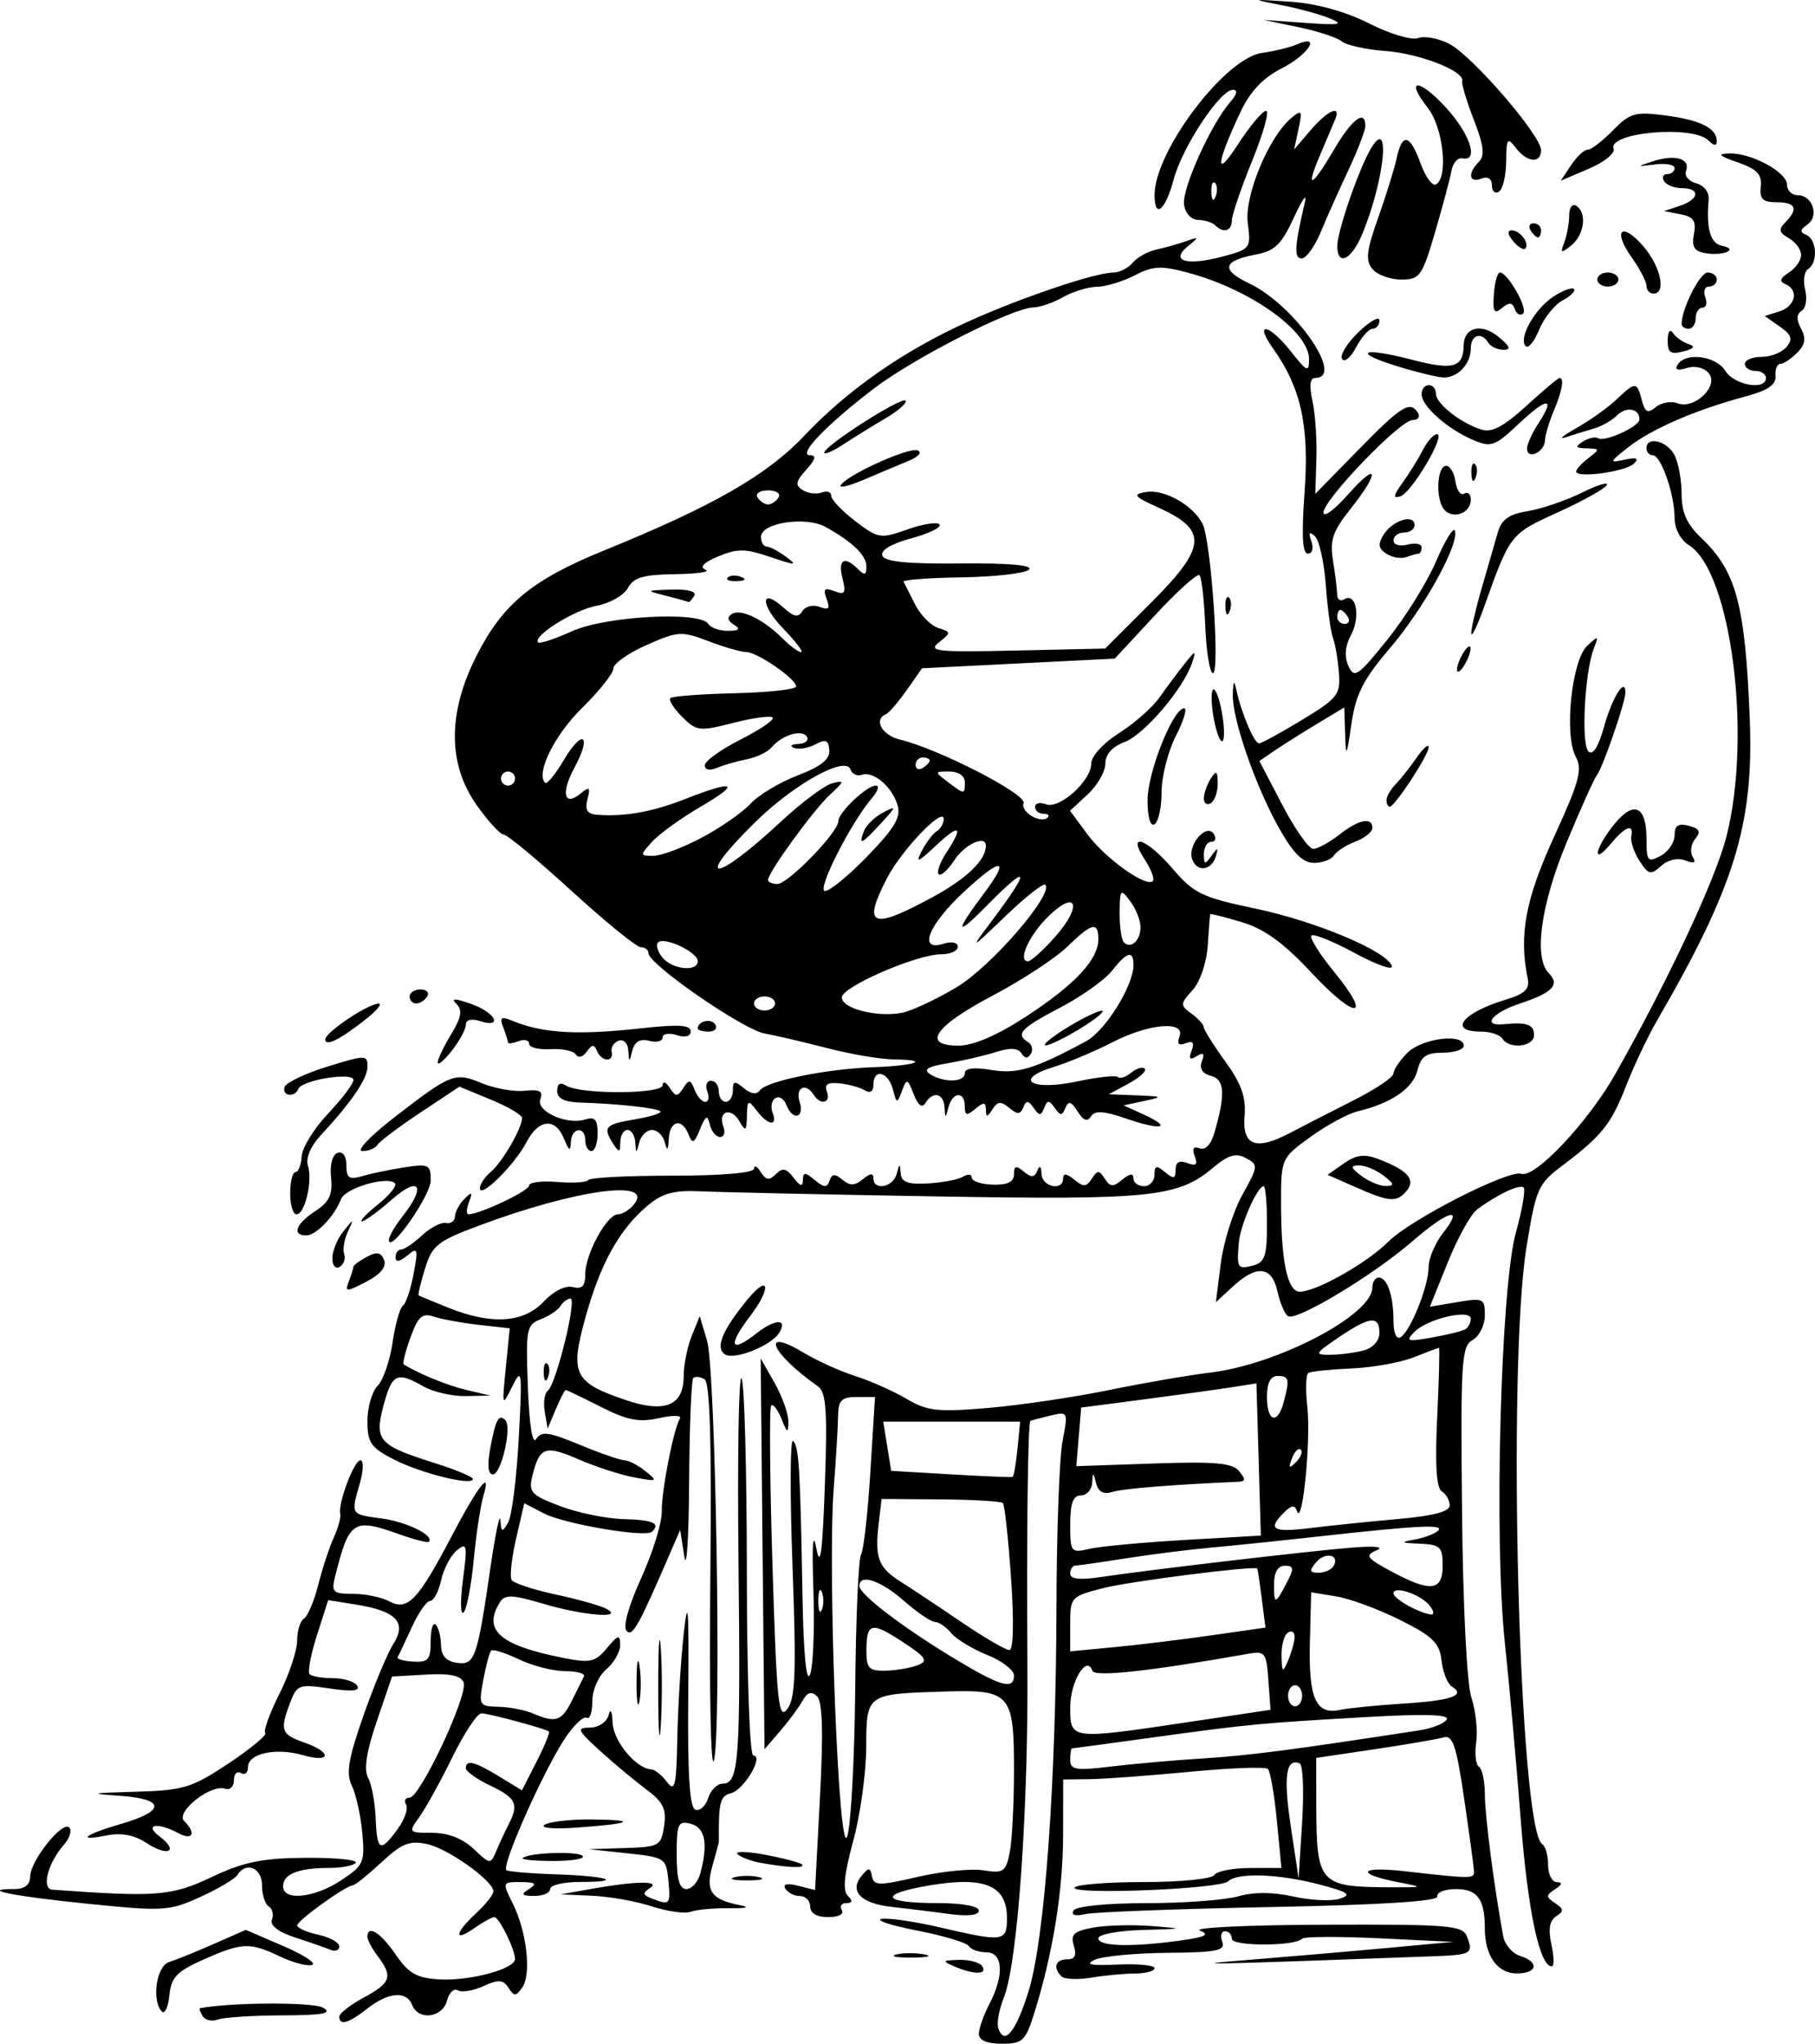 <?xml version="1.0"?>
<svg xmlns:rdf="http://www.w3.org/1999/02/22-rdf-syntax-ns#" xmlns="http://www.w3.org/2000/svg" xmlns:cc="http://creativecommons.org/ns#" xmlns:dc="http://purl.org/dc/elements/1.1/" xmlns:svg="http://www.w3.org/2000/svg" id="svg3116" viewBox="0 0 258.27 290.77" version="1.1">
  <g id="layer1" transform="translate(-179.92 -176.31)">
    <path id="path3135" d="m319.21 465.69c0-0.762 0.672-2.675 1.494-4.25 2.149-4.12 1.957-7.364-0.435-7.364-1.067 0-2.187-0.398-2.488-0.884-0.301-0.486-3.59-1.476-7.309-2.198-3.719-0.723-6.029-1.472-5.134-1.665 0.896-0.193 4.636 0.346 8.312 1.198 9.119 2.115 9.559 2.053 9.559-1.335 0-4.594-3.123-5.937-10.84-4.662-7.592 1.254-7.081 2.547 1.007 2.547 3.447 0 5.833 0.434 5.833 1.061 0 0.673-1.556 0.849-4.25 0.482-2.337-0.318-6.008-0.771-8.156-1.005-4.367-0.477-6.083-2.243-4.286-4.411 1.034-1.247 1.232-1.237 1.488 0.072 0.262 1.34 1 1.348 6.5 0.072 3.413-0.792 7.618-1.213 9.346-0.936 2.853 0.457 3.197 0.225 3.75-2.541 0.335-1.674 0.609-6.983 0.609-11.797 0-10.79-0.528-11.389-9.791-11.101-11.298 0.352-11.205 0.286-11.238 7.962-0.016 3.653-0.852 9.653-1.857 13.334-1.285 4.703-1.514 7.007-0.771 7.75 0.743 0.743 0.683 1.057-0.202 1.057-0.692 0-0.981 0.45-0.641 1 0.351 0.567-0.49 1-1.941 1-1.608 0-2.559-0.557-2.559-1.5 0-0.825-0.648-1.5-1.441-1.5-0.793 0-1.73-0.468-2.084-1.04-0.412-0.667 0.23-0.821 1.788-0.43l2.43 0.61 0.698-13.225c0.486-9.205 0.362-13.558-0.409-14.32-0.804-0.795-1.379-0.614-2.098 0.661-0.545 0.966-1.979 2.902-3.188 4.303l-2.197 2.547-0.272-27.803-0.272-27.803 1.98 3.5c1.089 1.925 1.971 4.4 1.959 5.5-0.019 1.735-0.148 1.683-0.98-0.395-0.527-1.317-1.186-2.167-1.464-1.889-0.278 0.278-0.196 10.531 0.183 22.784 0.605 19.542 0.863 22.046 2.107 20.389 1.164-1.551 1.296-5.199 0.741-20.389-0.372-10.175-0.337-18.167 0.079-17.759 0.846 0.83 1.015 3.623 1.348 22.259 0.144 8.036 0.549 12.236 1.061 11 0.456-1.1 0.676-6.5 0.488-12-0.219-6.429-0.071-8.572 0.415-6 0.566 2.998 0.871 0.745 1.217-9 0.372-10.48 0.186-13.194-0.958-14-6.8-4.79-8.362-8.614-1.934-4.735 1.816 1.096 5.066 2.557 7.221 3.247 2.155 0.69 5.438 2.151 7.295 3.247 2.951 1.741 4.409 1.904 11.581 1.296 4.513-0.383 12.255-1.527 17.205-2.543s11.397-2.129 14.326-2.474c9.646-1.135 23.174-8.211 23.174-12.122 0-0.779 0.402-1.416 0.893-1.416 1.224 0 2.107 2.573 2.107 6.141 0 1.76 0.415 2.721 1.015 2.35 1.425-0.881 3.985-7.29 3.985-9.978 0-1.234 0.933-3.429 2.073-4.878 3.061-3.892 0.702-3.2-4.529 1.327-5.479 4.742-16.352 11.274-17.542 10.539-0.466-0.288-1.143-1.869-1.504-3.513-0.792-3.605-2.926-3.854-6.319-0.739l-2.45 2.25 0.697-5.5c0.384-3.025 1.764-7.413 3.066-9.752 2.272-4.078 2.293-4.293 0.511-5.246-1.439-0.77-2.501-0.454-4.708 1.403-4.952 4.167-8.874 4.571-39.297 4.053-15.674-0.267-30.735-0.592-33.468-0.722-3.942-0.187-5.533 0.238-7.694 2.056-3.99 3.357-6.689 8.224-8.818 15.899-2.229 8.039-1.654 9.223 5.693 11.726 5.614 1.913 8.289 0.82 8.289-3.387 0-1.595 0.514-4.167 1.143-5.715l1.143-2.815 1.043 3.5c1.24 4.162 2.077 56.729 0.952 59.771-0.429 1.16-0.65-10.426-0.491-25.748 0.203-19.551-0.041-28.061-0.817-28.54-0.608-0.376-1.331-0.458-1.607-0.182-0.276 0.276-0.541 6.958-0.59 14.85-0.049 7.892-0.356 12.639-0.682 10.549l-0.594-3.8-1.209 2.8c-4.727 10.944-5.553 12.438-6.404 11.587-0.567-0.567 0.23-3.475 2.061-7.512 1.643-3.623 2.961-7.866 2.93-9.431-0.058-2.914 1.681-11.822 2.597-13.304 0.281-0.454-1.073-0.469-3.009-0.033-2.797 0.631-4.49 0.302-8.243-1.603-2.598-1.318-4.847-2.398-4.998-2.401-0.151-0.002-0.794 1.233-1.429 2.746l-1.154 2.75-0.409-2.387c-0.225-1.313-0.031-2.663 0.43-3 1.165-0.851 4.185-13.113 3.23-13.113-0.427 0-1.071 0.478-1.432 1.062-0.361 0.584-1.625 1.429-2.809 1.878-2.016 0.764-2.132 1.376-1.824 9.62 0.203 5.45 0.656 8.274 1.188 7.413 0.715-1.157 1.756-1.02 6.191 0.818 2.932 1.215 5.799 2.209 6.37 2.209 0.572 0 1.913 0.696 2.981 1.547 1.823 1.453 1.728 1.508-1.559 0.899-1.925-0.357-5.492-1.513-7.928-2.57-4.774-2.071-5.581-1.794-6.582 2.26-0.594 2.408-0.256 2.788 3.899 4.374 2.502 0.956 6.585 1.794 9.074 1.863 4.223 0.117 5.254 0.576 4.036 1.794-0.872 0.872-12.441-1.086-15.371-2.602l-2.81-1.453-1.162 5.034c-0.639 2.769-0.928 5.413-0.642 5.876 0.286 0.463 3.1 1.394 6.253 2.069 3.153 0.675 6.408 1.592 7.233 2.038 2.693 1.454-3.261 0.982-8.96-0.71-4.392-1.304-5.47-1.348-6.166-0.25-2.527 3.986-0.085 6.148 8.975 7.945 3.859 0.765 4.56 0.61 6.217-1.376 1.609-1.928 1.872-1.994 1.901-0.479 0.018 0.968-0.867 2.53-1.967 3.472-1.127 0.965-2 2.95-2 4.549 0 1.56-0.352 2.619-0.782 2.353-0.43-0.266-1.758 0.945-2.95 2.691-3.063 4.487-9.328 18.528-8.477 19 0.39 0.216 3.624 0.484 7.187 0.594 7.202 0.224 9.731 1.08 3.189 1.08-2.292 0-4.167 0.45-4.167 1s-1.012 0.993-2.25 0.985c-1.819-0.012-1.963-0.201-0.75-0.985 1.175-0.759 0.92-0.973-1.173-0.985-2.649-0.015-2.659 0.013-1.147 3.045 1.988 3.986 2.679 10.041 1.361 11.94-0.902 1.3-1.165 1.308-1.969 0.057-0.76-1.182-1.408-1.225-3.575-0.237-1.456 0.663-3.093 0.93-3.639 0.593-0.546-0.337-1.24 0.332-1.542 1.487-0.636 2.433-4.091 2.852-4.954 0.601-0.786-2.049-3.361-1.847-6.362 0.5-2.702 2.113-4 2.489-4 1.157 0-0.463 1.575-1.691 3.5-2.727 3.85-2.074 4.154-2.981 1.968-5.871-0.808-1.068-1.468-2.305-1.468-2.75 0-1.791 1.868-0.625 4.012 2.504 1.85 2.7 3.001 3.356 6.224 3.546 4.296 0.254 10.764-1.483 10.764-2.889 0-1.385-2.256-5.97-2.938-5.97-0.339 0-1.617 0.701-2.84 1.557-2.999 2.1-2.821 0.728 0.277-2.144 1.375-1.274 2.467-2.676 2.428-3.115-0.141-1.555-6.471-6.049-9.428-6.693-2.488-0.542-3.597-0.1-6.5 2.594-1.925 1.786-3.758 3.259-4.073 3.275-1.022 0.049-7.913 5.007-7.92 5.698-0.004 0.369 1.343 0.967 2.993 1.329 1.65 0.362 3 1.111 3 1.663 0 0.552-0.562 0.771-1.25 0.486s-2.956-1.074-5.042-1.754c-2.394-0.78-3.608-1.714-3.294-2.533 0.274-0.713 0.068-1.563-0.459-1.888-0.526-0.325-0.956-1.69-0.956-3.032 0-2.46-2.289-3.4-3.502-1.438-0.341 0.551-2.716 1.957-5.277 3.124-4.428 2.017-5.224 2.064-16.146 0.957-10.542-1.069-15.531-2.084-10.241-2.084 1.395 0 2.168-0.623 2.172-1.75 0.006-2.24 4.574-7.99 5.566-7.006 0.413 0.409 0.056 1.534-0.792 2.5-2.283 2.6-3.197 6.236-1.596 6.351 14.847 1.073 16.935 0.908 22.621-1.783 4.582-2.168 7.193-2.707 13.35-2.754 4.21-0.032 7.446 0.279 7.191 0.692-0.255 0.412-1.974 0.75-3.822 0.75-4.349 0-6.523 0.869-6.523 2.607 0 2.135 4.432 1.676 8.273-0.857 3.187-2.102 3.384-2.546 2.996-6.75-0.228-2.475-0.898-5.493-1.487-6.706-0.85-1.749-0.506-3.819 1.663-10 1.504-4.287 3.414-8.859 4.244-10.16 1.95-3.057 0.434-4.677-5.231-5.589l-4.042-0.651-1.598 4.996c-0.879 2.748-1.347 5.247-1.041 5.553 0.306 0.306 1.805 0.557 3.331 0.557 1.526 0 3.074 0.485 3.44 1.077 0.461 0.746-0.746 0.866-3.924 0.389-4.329-0.649-4.647-0.537-5.607 1.988-1.508 3.967-1.305 4.55 1.983 5.696 4.004 1.396 3.861 2.958-0.165 1.803-3.875-1.111-7.835-0.244-7.835 1.715 0 0.798-0.45 1.173-1 0.833-0.55-0.34-1 0.121-1 1.024 0 0.903-0.562 1.444-1.25 1.202-2.009-0.708-7.109 3.315-5.827 4.597 1.76 1.76 1.226 2.827-0.857 1.712-2.957-1.583-4.9-1.224-2.639 0.486 2.813 2.128 1.206 2.94-1.852 0.936-1.782-1.167-3.593-1.504-5.764-1.069-4.386 0.877-3.006-0.169 2.217-1.681 6.277-1.817 6.185-3.522-0.214-3.967-4.575-0.318-4.271-0.399 2.185-0.583 6.848-0.195 7.999-0.545 13.24-4.028 3.157-2.098 5.507-4.048 5.222-4.333-0.285-0.285 0.619-2.784 2.01-5.552 1.391-2.768 2.528-6.179 2.528-7.579s0.438-2.816 0.973-3.147c0.535-0.331 1.45-2.495 2.034-4.809 0.584-2.314 1.575-5.333 2.202-6.708s1.044-2.89 0.927-3.367c-0.359-1.458 1.964-7.633 2.872-7.633 0.469 0 0.434 1.46-0.077 3.243-1.302 4.542-1.369 4.434 3.109 5.035 3.566 0.478 7.559 2.457 6.697 3.319-0.172 0.172-2.095-0.323-4.274-1.099-6.498-2.314-7.058-1.941-9.062 6.045-0.558 2.221-0.313 2.456 2.558 2.456 1.746 0 4.088 0.489 5.204 1.086 2.557 1.369 4.047-0.187 8.733-9.118 3.843-7.324 5.793-9.842 4.623-5.968-0.416 1.375-1.041 5.502-1.39 9.171-0.349 3.669-1 7.036-1.446 7.482-0.446 0.446-0.485-1.656-0.086-4.671 0.654-4.948 0.569-5.353-0.871-4.163-0.877 0.726-1.885 2.638-2.239 4.25-0.354 1.612-1.052 2.931-1.551 2.931-0.499 0-1.677 1.688-2.618 3.75-0.941 2.062-1.847 3.975-2.013 4.25-0.166 0.275 0.823 0.565 2.197 0.644 2.153 0.124 2.499-0.28 2.499-2.917 0-1.683 0.324-2.737 0.72-2.341 0.396 0.396 0.733 1.708 0.75 2.917 0.02 1.494 0.738 2.297 2.245 2.512 2.574 0.366 2.905-0.573 4.807-13.657 0.692-4.762 1.322-7.758 1.399-6.658 0.123 1.76 0.255 1.803 1.097 0.361 0.527-0.902 1.208-6.302 1.514-12 0.518-9.635 0.453-10.15-0.926-7.361-1.45 2.933-1.47 2.875-0.92-2.639l0.563-5.639-4.375-0.489c-2.406-0.269-5.287-0.795-6.403-1.169-1.674-0.561-2.257-0.046-3.342 2.953-0.723 1.998-1.16 3.727-0.972 3.842 2.277 1.387 6.241 2.997 8.963 3.64l3.379 0.798-3.5 0.067c-1.925 0.037-4.625-0.576-6-1.362-3.805-2.175-4.493-1.85-5.708 2.702-1.333 4.994-0.73 5.664 7.403 8.228 2.918 0.92 5.306 1.925 5.306 2.233 0 1.018-7.338-0.794-11.203-2.766-3.319-1.693-3.796-2.384-3.796-5.488 0-1.953 0.648-4.199 1.44-4.992 0.792-0.792 1.755-3.573 2.139-6.179 0.384-2.606 1.044-4.964 1.468-5.24 0.423-0.276 1.106-2.301 1.518-4.5 0.683-3.647 0.603-3.877-0.908-2.625-1.077 0.892-1.657 0.979-1.657 0.25 0-0.617 0.365-1.122 0.811-1.122s1.782-0.905 2.969-2.01c1.187-1.106 2.714-1.893 3.393-1.75 0.679 0.143 1.256-0.28 1.281-0.94s0.635-1.785 1.355-2.5c1.076-1.069 1.191-0.989 0.643 0.45-0.366 0.963-0.402 1.75-0.08 1.75 1.592 0 8.627-3.328 8.627-4.08 0-0.475 1.81-0.71 4.022-0.522s4.194 0.062 4.405-0.278c0.211-0.341 5.601-0.619 11.978-0.619 7.053 0 11.601-0.392 11.61-1 0.009-0.55 0.44-0.329 0.959 0.492 0.736 1.165 1.207 1.227 2.15 0.285 0.942-0.942 1.492-0.831 2.51 0.508 0.947 1.246 1.312 1.34 1.335 0.343 0.027-1.163 0.285-1.163 1.694 0 1.337 1.104 1.748 1.12 2.097 0.081 0.334-0.992 0.76-1.022 1.837-0.128 1.071 0.889 1.757 0.87 2.903-0.081 1.036-0.86 1.5-0.898 1.5-0.122 0 1.816 2.811 1.284 3.311-0.628 0.399-1.527 0.472-1.538 0.573-0.091 0.089 1.273 0.994 1.609 3.895 1.445 2.079-0.117 4.329-0.553 5-0.968 0.671-0.415 1.221-0.346 1.221 0.152s1.35 0.945 3 0.992c2.084 0.059 3-0.39 3-1.47 0-1.221 0.301-1.306 1.403-0.391 1.077 0.894 1.523 0.864 1.921-0.128 0.33-0.821 0.547-0.655 0.597 0.458 0.085 1.884 3.079 2.494 3.079 0.628 0-0.751 0.521-0.69 1.576 0.186 1.306 1.084 1.734 1.062 2.5-0.128 0.803-1.248 1.045-1.248 1.848 0 0.766 1.19 1.194 1.212 2.5 0.128 1.055-0.876 1.576-0.937 1.576-0.186 0 0.617 0.675 1.122 1.5 1.122s1.5-0.73 1.5-1.622c0-1.329 0.271-1.397 1.5-0.378 1.226 1.018 1.5 0.955 1.5-0.346 0-1.077 0.541-1.383 1.674-0.949 1.253 0.481 1.517 0.234 1.051-0.98-0.419-1.092-0.189-1.456 0.703-1.114 0.821 0.315 1.631-0.562 2.126-2.301 1.564-5.491 1.43-7.501-0.536-8.015-1.215-0.318-1.667-1.045-1.278-2.057 0.431-1.124 0.223-1.332-0.739-0.737-0.971 0.6-1.169 0.384-0.721-0.785 0.436-1.137 0.188-1.448-0.841-1.053-0.992 0.381-1.278 0.084-0.89-0.926 0.896-2.334-4.329-1.902-9.548 0.791-2.475 1.277-6.229 2.854-8.342 3.505-5.881 1.812-3.162 3.456 3.392 2.051 2.883-0.618 5.473-0.894 5.754-0.612 0.282 0.282 1.127 0.002 1.878-0.622 0.751-0.624 1.62-0.88 1.93-0.57 0.31 0.31-0.713 1.256-2.274 2.103l-2.838 1.538 4 0.158c3.691 0.146 3.772 0.207 1.054 0.79l-2.946 0.632 2.825 1.287c4.223 1.924 2.618 2.34-2.383 0.618-3.277-1.129-4.552-1.213-5.094-0.336-0.505 0.817-1.078 0.606-1.898-0.7-0.904-1.439-1.305-1.556-1.738-0.507-0.475 1.151-0.712 1.151-1.518 0s-1.04-1.151-1.5 0c-0.46 1.151-0.694 1.151-1.5 0-0.767-1.094-1.058-1.108-1.476-0.071-0.414 1.025-0.826 1.038-2 0.064-1.182-0.981-1.662-0.939-2.387 0.208-0.74 1.17-0.911 1.181-0.924 0.063-0.012-1.107-0.306-1.131-1.515-0.128-1.228 1.02-1.5 0.951-1.5-0.378 0-2.171-1.735-2.076-2.311 0.128-0.436 1.667-0.463 1.667-0.573 0-0.132-1.996-1.647-2.319-2.722-0.579-0.472 0.764-1.05 0.33-1.664-1.25-0.88-2.265-0.987-2.296-1.667-0.475-0.692 1.854-0.754 1.842-1.301-0.25-0.655-2.506-2.762-2.992-2.762-0.638 0 0.963-0.461 1.274-1.208 0.813-0.664-0.411-2.277-0.86-3.584-1-1.716-0.183-2.223 0.147-1.824 1.187 0.623 1.622-0.93 1.985-1.884 0.441-1.118-1.808-2.648-1.043-2 1 0.743 2.34-1.001 2.744-1.886 0.437-0.33-0.86-1.033-1.295-1.563-0.968-0.53 0.327-0.71 1.256-0.4 2.063 0.776 2.023-0.644 1.846-2.259-0.282-1.218-1.605-1.334-1.543-1.391 0.75-0.055 2.203-0.185 2.29-1.093 0.729-1.195-2.053-3.094-1.378-2.257 0.803 0.31 0.807 0.098 1.468-0.47 1.468-0.569 0-1.223-0.787-1.455-1.75-0.35-1.453-0.588-1.341-1.405 0.66-0.821 2.012-1.089 2.136-1.621 0.75-0.923-2.405-2.68-2.037-2.816 0.59-0.087 1.693-0.229 1.817-0.573 0.5-0.252-0.963-1.066-1.75-1.811-1.75-0.744 0-1.559 0.787-1.811 1.75-0.436 1.667-0.463 1.667-0.573 0-0.064-0.963-0.566-1.75-1.116-1.75s-1.007 0.787-1.015 1.75c-0.013 1.496-0.156 1.532-0.985 0.25-1.556-2.408-1.226-2.786 3.067-3.511 2.237-0.378 3.865-0.89 3.617-1.137-0.476-0.476-6.006-1.081-11.435-1.25-2.233-0.07-3.25-0.589-3.25-1.661 0-1.005 0.444-1.276 1.25-0.763 2.026 1.29 13.748 1.249 13.765-0.047 0.008-0.622 0.458-0.455 1 0.37 0.865 1.317 1.1 1.321 1.931 0.028 0.811-1.262 1.04-1.227 1.607 0.25 0.363 0.947 1.048 1.722 1.522 1.722s0.603-0.675 0.286-1.5c-0.317-0.825-0.077-1.5 0.531-1.5 0.609 0 1.107 0.675 1.107 1.5s0.45 1.5 1 1.5 1-0.73 1-1.622c0-1.364 0.251-1.414 1.576-0.314 0.992 0.824 1.826 0.943 2.25 0.322 0.907-1.328 9.415-3.072 16.15-3.311 6.081-0.215 8.303-1.054 2.94-1.11-1.879-0.02-6.117-0.735-9.417-1.591-3.3-0.855-7.35-1.801-9-2.102-3.065-0.559-16.5-9.848-16.5-11.409 0-0.474-0.492-0.863-1.093-0.863-0.601 0-5.032-3.6-9.847-8s-9.16-8.01-9.656-8.021c-0.497-0.012-2.225-1.889-3.841-4.171-4.141-5.849-4.159-13.124-0.052-21.241 3.749-7.409 7.904-10.841 18.199-15.028 15.492-6.302 23.141-10.687 28.474-16.326 6.223-6.579 14.154-12.096 23.371-16.256 7.538-3.402 17.972-6.924 20.574-6.945 0.895-0.007 2.146-0.638 2.78-1.402 0.634-0.764 2.152-1.606 3.372-1.871 1.221-0.265 3.119-0.802 4.22-1.192 1.886-0.67 1.899-0.627 0.221 0.753-2.551 2.098-0.118 2.795 4.995 1.43 3.933-1.05 4.033-1.182 3.558-4.726-0.52-3.875 2.972-12.303 6.211-14.992 1.473-1.223 1.577-1.063 1.012 1.563l-0.629 2.925 2.354-2.75c2.438-2.848 4.379-3.686 3.477-1.5-0.284 0.688-1.238 2.938-2.12 5-2.175 5.083-1.234 4.726 1.976-0.75 2.537-4.328 4.447-5.766 4.447-3.346 0 0.634-1.078 3.447-2.396 6.25s-3.095 6.784-3.949 8.847c-0.854 2.062-2.077 3.75-2.717 3.75-1.122 0-1.027-1.646 0.461-8 0.322-1.375-0.379-0.4-1.557 2.167-1.771 3.857-2.717 4.775-5.457 5.289-4.688 0.879-4.981 2.167-0.931 4.089 6.441 3.057 13.723 13.455 9.422 13.455-0.751 0-0.885 1.081-0.403 3.25 0.397 1.788 0.651 5.5 0.564 8.249l-0.158 4.999 6.115-6.249c6.181-6.317 7.387-7.061 8.507-5.249 0.34 0.55-0.015 1-0.789 1-1.773 0-12.726 11.391-12.67 13.176 0.023 0.728 1.598-0.438 3.5-2.592 4.292-4.86 4.58-3.27 0.368 2.029-2.559 3.22-2.99 4.489-2.511 7.388 0.318 1.925 0.584 4.089 0.59 4.809 0.006 0.72 0.464 1.029 1.018 0.687 1.676-1.036 2.346 2.475 0.966 5.055-0.86 1.607-0.988 3.09-0.383 4.43 0.827 1.83 1.333 1.489 5.537-3.733 2.545-3.161 5.67-8.185 6.945-11.164 1.275-2.979 2.478-4.936 2.673-4.349 0.639 1.916-4.427 11.074-9.245 16.714-3.803 4.451-4.863 6.537-5.482 10.785-0.688 4.715-0.781 4.868-0.893 1.46l-0.125-3.807-3.835 2.307c-2.109 1.269-4.827 2.982-6.04 3.807l-2.205 1.5 3.26 6.25c1.793 3.438 3.775 6.25 4.405 6.25 0.63 0 2.289-0.9 3.688-2 2.773-2.182 4.727-2.585 4.727-0.975 0 0.564-1.081 1.436-2.403 1.938-1.322 0.502-2.698 1.391-3.059 1.975-0.361 0.584-1.642 1.061-2.847 1.061-1.586-0.001-2.962-1.374-4.983-4.972-3.383-6.024-6.692-15.611-6.567-19.027 0.073-1.993 0.181-2.095 0.531-0.5 0.72 3.273 2.525 7.5 3.199 7.496 0.346-0.002 3.104-1.507 6.129-3.344 5.094-3.093 5.48-3.591 5.235-6.746-0.146-1.873-0.524-4.081-0.841-4.906-0.317-0.825-0.774-4.191-1.015-7.48-0.242-3.289-0.942-6.439-1.556-7-0.799-0.729-0.942-0.521-0.501 0.73 0.347 0.987 0.131 1.75-0.496 1.75-0.78 0-0.922-2.613-0.474-8.75 0.686-9.413-0.504-14.848-4.473-20.422-2.797-3.929-0.602-3.564 2.539 0.422 2.281 2.894 2.563 3.015 2.572 1.104 0.02-3.955-8.248-9.896-17.108-12.291-3.949-1.068-5.066-1.018-7.7 0.344-1.695 0.876-4.116 1.609-5.381 1.629s-3.425 0.679-4.8 1.465c-1.375 0.786-3.27 1.445-4.212 1.465-3.011 0.062-17.102 7.231-22.788 11.594-6.805 5.221-10.837 9.442-9.019 9.442 0.932 0 0.772 0.615-0.536 2.061-1.526 1.686-1.616 2.215-0.496 2.908 0.753 0.466 1.973 0.615 2.71 0.332 0.737-0.283 1.341-0.07 1.341 0.474 0 0.544 1.537 2.16 3.415 3.593 3.28 2.502 3.575 2.548 7.474 1.172 2.233-0.788 4.269-1.093 4.526-0.677 0.257 0.415-1.567 1.299-4.052 1.963-2.788 0.746-4.356 1.681-4.094 2.442 0.304 0.883 3.463 1.204 11.13 1.131 6.941-0.066 10.364 0.24 9.732 0.871-0.535 0.535-4.833 1.031-9.55 1.102s-8.451 0.354-8.297 0.629 0.897 1.729 1.65 3.231c0.753 1.502 2.232 3.005 3.287 3.339 1.847 0.586 1.851 0.661 0.098 2.054-1.607 1.277-0.331 1.412 10.922 1.161l12.741-0.285 6.572-6.573c7.836-7.837 8.043-10.271 1.14-13.412-3.647-1.659-3.893-1.958-1.887-2.289 2.585-0.426 6.652 1.866 8.027 4.524 1.2 2.321 2.515 21.25 1.476 21.25-0.446-0-0.937-3.014-1.091-6.697-0.154-3.683-0.524-6.94-0.821-7.238-0.297-0.297-3.132 2.251-6.3 5.663l-5.759 6.204-13.711 0.688-13.711 0.688-2.172 3.096c-1.195 1.703-2.526 3.246-2.958 3.429-1.803 0.764-0.588 2.997 1.964 3.612 5.532 1.331 18.099 7.786 17.615 9.047-0.484 1.26 2.473 3.004 3.445 2.031 0.288-0.288-0.002-0.524-0.643-0.524-0.642 0-1.167-0.436-1.167-0.969 0-0.533 0.698-0.701 1.551-0.373 1.931 0.741 6.449-3.336 6.449-5.82 0-1.022 1.714-2.895 3.929-4.293 2.161-1.364 4.748-3.641 5.75-5.059 1.002-1.419 2.609-3.571 3.573-4.782 1.6-2.012 1.696-2.03 1.101-0.203-1.184 3.636-6.784 10.224-9.591 11.284-1.776 0.67-2.761 1.772-2.761 3.089 0 1.125-1.131 3.095-2.512 4.376l-2.512 2.329 2.468 3.345c2.523 3.42 8.365 7.603 9.305 6.662 0.287-0.287-0.224-1.662-1.136-3.054-2.637-4.025 0.236-3.068 4.004 1.333 2.976 3.477 4.152 4.042 11.72 5.63 8.664 1.818 18.814 6.097 19.436 8.193 0.194 0.653-2.177-0.183-5.269-1.857-3.092-1.675-5.871-2.796-6.174-2.493-0.304 0.304 1.136 2.614 3.201 5.133 5.581 6.811 3.127 6.936-3.19 0.162-3.961-4.248-6.696-6.236-9.906-7.202-2.439-0.734-4.468-1.243-4.51-1.132-0.042 0.111-0.202 2.12-0.356 4.464-0.16 2.434-1.086 5.153-2.16 6.34-1.778 1.964-1.786 2.148-0.144 3.348 0.955 0.698 1.737 1.562 1.737 1.918 0 0.357 1.376 2.547 3.057 4.868 2.296 3.169 2.982 5.094 2.755 7.729-0.368 4.27 1.596 5.021 6.438 2.465 1.788-0.944 5.838-3.021 9-4.615s5.75-3.33 5.75-3.857c0-0.527 0.9-1.858 2-2.958 2.055-2.055 8-2.798 8-1 0 0.55-1.341 1-2.981 1-2.357 0-3.114 0.531-3.617 2.535-0.64 2.551-3.725 4.664-8.463 5.796-1.408 0.337-4.446 1.978-6.75 3.647-4.163 3.016-4.189 3.075-4.189 9.403 0 8.317 0.909 12.619 2.665 12.619 2.357 0 9.552-4.063 12.609-7.12 3.168-3.168 17.078-10.262 18.918-9.649 1.963 0.654 9.53-7.385 13.394-14.231 7.621-13.502 14.266-27.721 15.812-33.831 3.638-14.38 0.624-37.64-5.362-41.378-1.204-0.752-2.037-2.339-2.037-3.882 0-3.359-1.93-8.909-3.098-8.909-0.496 0-0.902-0.45-0.902-1 0-1.754 2.891-1.073 3.965 0.934 0.569 1.064 1.035 3.564 1.035 5.556 0 2.678 0.739 4.324 2.836 6.316 4.94 4.693 6.215 9.465 6.861 25.676 0.596 14.987-2.156 23.934-13.236 43.018-1.277 2.2-3.243 6.352-4.367 9.226-2.152 5.501-3.442 7.105-9.202 11.442-3.309 2.492-3.637 3.251-4.967 11.5-2.78 17.244-1.046 82.902 2.243 84.935 0.458 0.283 0.833 1.613 0.833 2.956s0.562 2.448 1.25 2.456c0.836 0.01 0.753 0.342-0.25 1-1.333 0.875-1.333 1.096 0 1.985 1.244 0.829 1.268 1.149 0.143 1.875-0.936 0.604-1.144 1.843-0.671 4 0.377 1.719 0.403 3.125 0.056 3.125-1.747 0-3.426-7.958-4.431-21-0.615-7.975-1.625-19.225-2.245-25-1.569-14.61-0.607-50.578 1.561-58.392 0.899-3.241 1.399-6.129 1.11-6.418-0.539-0.539-3.759 0.979-6.636 3.127-0.887 0.662-2.761 4.045-4.163 7.517l-2.55 6.313 3.913-0.661c3.697-0.625 3.913-0.521 3.913 1.877 0 1.396-0.783 2.976-1.739 3.511-1.585 0.887-1.719 3.036-1.509 24.256 0.135 13.742 0.685 24.663 1.341 26.652 0.612 1.853 0.916 4.705 0.676 6.338-0.24 1.633-0.061 3.2 0.398 3.484 0.458 0.283 0.833 2.055 0.833 3.937 0 2.949 1.305 13.039 2.605 20.143 0.22 1.201 1.299 2.469 2.397 2.817 2.796 0.887 2.494 2.499-0.467 2.499-2.741 0-4.535-2.514-4.535-6.353 0-4.216-1.041-5.647-4.107-5.647-1.591 0-2.78 0.469-2.643 1.042 0.166 0.69-7.844 1.2-23.75 1.513-13.2 0.259-25.05 0.708-26.334 0.999-1.47 0.332-2.096 0.142-1.691-0.513 0.374-0.604 4.705-1.04 10.34-1.04 5.334 0 11.222-0.437 13.086-0.972 2.215-0.635 4.936-0.625 7.86 0.03 2.459 0.551 5.432 0.689 6.605 0.306 1.741-0.568 1.214-0.938-2.867-2.011-5.831-1.533-11.696-1.736-13.05-0.452-1.162 1.103-22.479 1.954-21.809 0.871 0.262-0.425 4.699-0.772 9.859-0.772 5.176 0 9.659-0.448 10-1 0.34-0.55 2.629-1 5.087-1h4.469l-0.653-6.75c-0.359-3.712-0.934-7.019-1.278-7.347-0.343-0.329-5.349-0.145-11.124 0.408-5.775 0.553-12.188 1.025-14.25 1.049l-3.75 0.043-0.017 8.049c-0.017 7.903-1.484 16.884-4.132 25.299-1.214 3.856-1.639 4.25-4.594 4.25-2.109-0-3.256-0.488-3.256-1.386zm7.081-6.111c2.303-7.443 3.905-29.618 3.963-54.833 0.024-10.544 0.412-21.076 0.863-23.405 0.813-4.201 0.798-4.23-1.794-3.609-1.437 0.344-2.687 0.675-2.778 0.735-0.361 0.239-0.557 16.111-0.427 34.609 0.146 20.915-1.394 42.626-3.369 47.5-0.669 1.65-1.018 3.585-0.777 4.3 0.862 2.554 2.519 0.523 4.319-5.296zm52.658-15.463c-6.211-1.204-5.677-2.315 0.761-1.584 9.61 1.092 10.002 1.094 9.962 0.043-0.021-0.55-0.649-5.172-1.395-10.271-1.123-7.676-1.633-9.191-2.962-8.802-0.883 0.258-5.318 1.02-9.855 1.694l-8.25 1.225 0.014 6.577c0.024 11.359 0.4 11.783 10.486 11.826 4.847 0.021 4.885-0.001 1.239-0.708zm-14.076-16.903c-1.959-0.848-2.348 1.825-1.29 8.863l1.127 7.5 0.5-8c0.275-4.4 0.123-8.163-0.338-8.363zm-112.56 8.626c1.476-2.856 1.067-3.715-2.603-5.465-1.925-0.918-3.5-2.036-3.5-2.484 0-1.274 1.234-0.97 4.74 1.168l3.24 1.976 2.08-4.076c1.144-2.242 1.936-4.176 1.76-4.299-0.646-0.45-8.585-2.583-9.613-2.583-0.584 0-2.442 2.812-4.128 6.25s-3.799 7.263-4.694 8.5c-1.601 2.214-1.572 2.25 1.836 2.25 2.232 0 4.32 0.81 5.872 2.276 2.385 2.254 2.417 2.256 3.261 0.25 0.469-1.114 1.257-2.808 1.75-3.763zm49.302-19.264c0.087-9.9 0.459-18.483 0.826-19.073 0.367-0.59 0.965-5.878 1.329-11.75l0.661-10.677h-2.611c-2.173 0-2.616 0.461-2.646 2.75-0.019 1.512-0.296 6.116-0.615 10.229-0.899 11.6 0.716 53.227 1.921 49.521 0.536-1.65 1.047-11.1 1.134-21zm-65.102 19.96c0.992-1.363 1.528-2.924 1.191-3.469-0.337-0.545-0.114-0.991 0.496-0.991 1.5 0 8.366-14.63 7.691-16.388-0.379-0.987-1.953-1.316-5.359-1.121l-4.823 0.277-2.166 6.338c-1.484 4.342-1.876 6.88-1.245 8.059 0.507 0.947 0.993 3.547 1.08 5.778 0.184 4.692 0.656 4.92 3.135 1.516zm114.7-10.051c6.432-0.403 12.545-1.197 30.715-3.992 1.768-0.272 3.504-0.963 3.858-1.535 0.44-0.712-3.096-0.826-11.215-0.361-15.453 0.885-16.791 1.012-30.358 2.88-6.325 0.871-11.612 1.586-11.75 1.591-0.138 0.004-0.25 0.745-0.25 1.646 0 1.408 0.806 1.54 5.75 0.939 3.163-0.384 9.125-0.91 13.25-1.168zm-2-5.191 11.5-1.717-0.306-4.214c-0.288-3.973-0.46-4.186-3-3.735-13.813 2.454-21.734 3.316-22.042 2.4-0.791-2.357-3.153 1.516-3.153 5.172 0 4.659-0.091 4.647 17 2.095zm-87.943-2.967c0.758-1.512 1.543-3.087 1.744-3.5 0.201-0.412-1.007-0.75-2.684-0.75s-4.634-0.756-6.571-1.679c-1.937-0.924-3.712-1.486-3.945-1.25-0.233 0.236-0.739 2.117-1.124 4.179-0.675 3.613-0.596 3.753 2.161 3.82 1.574 0.039 3.761 0.457 4.861 0.93 3.269 1.405 4.109 1.14 5.557-1.75zm118.26 0.373c6.93-0.441 9.028-1.17 6.989-2.43-0.622-0.384-1.284-2.047-1.471-3.696-0.285-2.511-1.242-3.448-5.899-5.779-3.057-1.53-7.155-3.041-9.107-3.358l-3.548-0.576-0.182 7.208c-0.199 7.866 0.871 10.258 4.26 9.525 1.175-0.254 5.206-0.657 8.958-0.896zm-14.322-1.123c0-0.825-0.45-1.5-1-1.5s-1 0.675-1 1.5 0.45 1.5 1 1.5 1-0.675 1-1.5zm-41-2.891c0-0.765-1.713-2.077-3.807-2.914-2.094-0.838-4.399-2.237-5.122-3.109-0.724-0.872-1.764-1.585-2.311-1.585-0.548 0-2.533-1.35-4.412-3-3.311-2.907-6.347-3.921-6.347-2.119 0 1.181 6.028 5.791 13.447 10.285 6.623 4.011 8.553 4.562 8.553 2.442zm-13.691-1.463c1.535-0.605 1.204-1.11-2.185-3.328-4.458-2.919-5.124-2.743-5.124 1.349 0 2.441 0.381 2.824 2.75 2.763 1.512-0.039 3.564-0.391 4.559-0.784zm53.621-3.955c0.039-0.72-0.38-1.031-0.93-0.691s-0.968 1.829-0.93 3.309c0.063 2.403 0.162 2.477 0.93 0.691 0.473-1.1 0.891-2.589 0.93-3.309zm-40.348-8.419c-0.387-5.625-0.911-10.435-1.164-10.688-0.253-0.253-4.238-0.488-8.857-0.522l-8.397-0.062-0.416 3.5c-0.577 4.85-0.051 6.266 3.057 8.227 1.482 0.935 5.37 3.517 8.639 5.737 3.269 2.22 6.371 4.036 6.893 4.036 0.582 0 0.677-3.949 0.244-10.228zm28.56 8.127 7.641-1.097-0.529-4.151c-0.291-2.283-0.58-4.198-0.642-4.256-0.452-0.423-18.062 1.816-21.862 2.779-4.649 1.179-4.75 1.287-4.75 5.107v3.902l6.25-0.594c3.438-0.327 9.689-1.088 13.892-1.691zm-55.479-6.148c-0.277-0.688-0.504-0.125-0.504 1.25s0.227 1.938 0.504 1.25 0.277-1.812 0-2.5zm86.427 1.858c-1.309-1.577-5.09-2.815-5.09-1.667 0 0.765 3.776 2.868 5.372 2.991 0.48 0.037 0.353-0.559-0.283-1.324zm-20.19-3.358c0.97-1.865 0.908-2.25-0.365-2.25-0.996 0-1.535 0.936-1.535 2.667 0 2.932 0.178 2.893 1.9-0.417zm22.1-2.25c0-2.69-0.336-3.014-3.25-3.136-2.725-0.114-2.846-0.209-0.75-0.585 1.375-0.247 2.883-0.816 3.351-1.265 0.978-0.938-2.783-0.758-16.851 0.807-5.5 0.612-12.475 1.335-15.5 1.605-3.025 0.271-8.425 0.952-12 1.513-3.575 0.561-6.838 1.029-7.25 1.04-0.412 0.011-0.75 0.529-0.75 1.152 0 0.765 1.377 0.925 4.25 0.493 6.756-1.016 29.723-3.71 35.75-4.194 3.388-0.272 4.767-0.125 3.59 0.383-1.68 0.726-1.44 1.079 2 2.939 5.666 3.063 7.41 2.886 7.41-0.752zm-15.543 0.069c1.002-1.621-1.175-2.114-2.466-0.558-1.005 1.211-0.944 1.489 0.328 1.489 0.86 0 1.822-0.419 2.139-0.931zm-21.143-3.736 10.814-0.622-0.314-10.827-0.314-10.827-3.5 0.549c-1.925 0.302-7.536 1.077-12.469 1.722l-8.969 1.173-0.348 4.168-0.348 4.168 10.976-0.38c8.754-0.303 11.221-0.084 12.19 1.082 0.964 1.162 0.932 1.474-0.159 1.521-9.217 0.392-16.387 0.97-17.876 1.443-1.238 0.393-1.984 0-2.299-1.21-0.431-1.661-0.474-1.664-0.581-0.042-0.064 0.963-0.791 1.75-1.616 1.75-1.09 0-1.5 1.124-1.5 4.117 0 3.979 0.092 4.095 2.75 3.478 1.512-0.351 7.616-0.919 13.564-1.261zm30.436-2.988c4.937-0.435 7.25-1.051 7.25-1.933 0-0.712-0.507-1.608-1.127-1.991-0.767-0.474-0.975-3.849-0.652-10.559 0.261-5.424 0.373-9.862 0.249-9.862s-1.743 0.606-3.598 1.348c-1.855 0.741-5.841 1.455-8.858 1.587-3.017 0.131-5.775 0.418-6.129 0.636-0.354 0.219-0.417 2.402-0.141 4.851 0.526 4.665-0.685 16.985-1.458 14.837-0.342-0.949-0.781-0.907-1.867 0.179-2.411 2.411-1.617 2.865 3.83 2.193 2.888-0.356 8.512-0.935 12.5-1.286zm-54.254-9.985 0.383-3.86h-19.484l0.566 3.5 0.566 3.5 8.487 0.5c4.668 0.275 8.625 0.437 8.793 0.36 0.169-0.077 0.479-1.877 0.69-4zm40.311 0.114c-0.308-0.308-0.867 0.247-1.243 1.233-0.543 1.425-0.428 1.54 0.56 0.56 0.683-0.678 0.991-1.485 0.683-1.793zm-2.437-6.723c0.887-3.309 0.785-3.75-0.87-3.75-1 0-1.5 1-1.5 3 0 3.518 1.501 3.993 2.37 0.75zm11.38-7.38c1.323-0.355 2.25-1.379 2.25-2.486 0-2.521-1.385-2.373-5.785 0.617-3.438 2.336-3.516 2.499-1.197 2.486 1.365-0.008 3.495-0.285 4.732-0.617zm14.492-3.019c0.417-0.258 0.758-0.927 0.758-1.489 0-1.442-6.149-0.016-8 1.855-1.339 1.353-1.071 1.44 2.492 0.809 2.196-0.389 4.333-0.918 4.75-1.175zm-131.19-3.907c1.425-1.516 3.123-2.368 4.174-2.094 1.321 0.345 1.772-0.129 1.772-1.862 0-2.837 3.075-8.472 4.628-8.481 0.62-0.003 1.642-0.626 2.271-1.384 3.068-3.697-8.2-2.174-21.989 2.971-5.948 2.22-6.7 2.817-7.718 6.132-0.62 2.02-1.029 3.736-0.91 3.812 0.12 0.077 2.018 0.864 4.218 1.749 6.128 2.466 10.712 2.181 13.554-0.844zm102.95-11.06c0-2.961-0.213-5.383-0.474-5.383-0.891 0-3.317 5.495-3.532 8-0.314 3.658-0.189 3.864 2.007 3.29 1.688-0.441 2-1.364 2-5.906zm-43-21.471c0-0.704 1.329-0.863 3.763-0.452 3.679 0.622 6.173-0.134 13.497-4.088 2.748-1.484 6.74-7.9 6.74-10.832 0-2.163-0.914-1.919-3.066 0.816-1.019 1.296-4.346 3.658-7.391 5.25-5.598 2.925-6.372 3.764-4.527 4.904 0.559 0.345 0.728 1.095 0.375 1.666-0.434 0.702-0.865 0.676-1.333-0.081-0.475-0.768-1.61-0.826-3.625-0.184-1.613 0.514-4.702 1.23-6.864 1.591-2.875 0.48-3.546 0.9-2.5 1.562 1.981 1.253 4.931 1.163 4.931-0.152zm14.5-6.438c2.2-1.355 4.45-2.452 5-2.438 0.55 0.014-0.8 1.135-3 2.49-2.2 1.355-4.45 2.452-5 2.438-0.55-0.014 0.8-1.135 3-2.49zm-5.779-1.618c6.939-4.521 10.279-8.092 10.279-10.991 0-2.569-0.906-2.348-4.452 1.088-1.676 1.624-6.423 4.734-10.548 6.911-8.334 4.397-10.212 7.136-4.893 7.136 2.125 0 5.46-1.438 9.614-4.144zm-9.883-4.165c4.918-2.94 13.879-13.307 12.604-14.582-0.269-0.269-2.806 1.734-5.639 4.451-5.027 4.821-5.078 4.844-2.145 0.94 5.867-7.808 5.608-8.648-0.694-2.25-4.29 4.356-4.4 3.642-0.285-1.844 3.844-5.125 2.627-5.31-2.679-0.406-5.192 4.799-6.749 8.69-3 7.5 1.147-0.364 2-0.18 2 0.433 0 0.587-1.049 1.067-2.33 1.067-3.508 0-14.17 4.627-14.17 6.149 0 1.571 4.943 2.847 8.5 2.193 1.375-0.253 4.902-1.895 7.838-3.651zm-25.838 2.309c0-0.55-0.675-1-1.5-1s-1.5 0.45-1.5 1 0.675 1 1.5 1 1.5-0.45 1.5-1zm-11-6.021c0-1.276-4.78-3.532-5.647-2.665-0.351 0.351-0.069 1.324 0.627 2.162 1.422 1.713 5.02 2.074 5.02 0.503zm50.918-3.538c3.812-4.341 3.043-6.736-0.938-2.922-2.773 2.657-4.538 6.481-2.991 6.481 0.442 0 2.209-1.602 3.928-3.56zm12.082-1.308c0-0.962-0.661-2.623-1.468-3.691-1.38-1.824-1.47-1.725-1.5 1.642-0.018 1.971 0.256 3.871 0.608 4.223 1.003 1.003 2.361-0.247 2.361-2.174zm-29.671-4.211c4.914-2.661 7.67-5.305 7.67-7.355 0-1.59-2.984-0.239-4.465 2.021-0.932 1.423-1.945 2.337-2.251 2.031-0.306-0.306 0.18-1.679 1.08-3.052 2.523-3.85 1.949-4.235-1.494-1.004-2.557 2.399-2.922 2.535-1.995 0.743 0.624-1.207 1.583-2.471 2.13-2.809 0.547-0.338 0.995-1.122 0.995-1.743 0-1.851-6.033 4.454-8.092 8.456-3.509 6.822-2.194 7.377 6.421 2.711zm-9.094-5.971c3.883-4.028 4.727-5.494 4.171-7.246-0.836-2.635-3.45-4.807-5.091-4.232-0.652 0.229-1.361-0.113-1.577-0.758-0.675-2.025-8.03 2.046-13.595 7.524-8.94 8.8-5.786 8.727 3.667-0.086 2.92-2.722 6.211-5.186 7.313-5.474 1.82-0.476 1.789-0.326-0.34 1.649-2.357 2.185-8.782 11.04-8.782 12.103 0 0.313 0.603 0.57 1.339 0.57 1.508 0 8.661-7.365 8.661-8.918 0-1.248 4.031-5.082 5.344-5.082 0.532 0 0.292 0.787-0.533 1.75-3.068 3.579-7.957 13.25-6.7 13.25 0.691 0 3.448-2.272 6.125-5.05zm-0.586-3.478c0.322-0.84 1.546-2.026 2.719-2.636 1.962-1.019 1.938-0.897-0.292 1.528-2.789 3.032-3.245 3.24-2.427 1.108zm-23.083 0.941c2.675-1.423 5.806-3.602 6.956-4.844s4.172-3.052 6.714-4.023c3.284-1.254 4.583-2.291 4.485-3.581-0.109-1.446-0.513-1.614-1.985-0.826-1.017 0.544-2.386 0.771-3.043 0.503-0.657-0.267-0.381-0.521 0.614-0.565 0.995-0.043 1.543-0.509 1.218-1.035-0.681-1.102-3.56-0.227-5.027 1.528-0.55 0.658-2.125 1.415-3.5 1.683-1.375 0.268-3.288 0.818-4.25 1.223-1.046 0.44-1.75 0.297-1.75-0.355 0-0.6 2.295-2.253 5.099-3.674 2.805-1.421 4.856-2.827 4.559-3.124-0.297-0.297-2.829 0.046-5.626 0.763-4.794 1.229-5.21 1.179-7.254-0.865-1.192-1.192-1.946-2.39-1.674-2.662 0.272-0.272 4.409-0.585 9.194-0.697 4.785-0.112 8.701-0.546 8.701-0.966 0-1.082-5.548-4.899-7.121-4.899-0.722 0-3.135-0.696-5.363-1.547-3.806-1.454-4.336-1.421-8.783 0.547-2.603 1.151-4.733 2.654-4.733 3.339 0 0.685-2.006 3.213-4.457 5.619-3.928 3.855-6.617 9.301-5.262 10.656 0.259 0.259 1.445-1.18 2.636-3.197 2.711-4.594 4.075-3.673 1.538 1.038-1.979 3.675-1.471 5.634 0.943 3.631 1.197-0.993 1.353-0.846 0.908 0.858-0.394 1.506-0.038 2.098 1.329 2.208 3.912 0.316 7.915-0.396 12.593-2.24 7.059-2.782 8.02-2.302 2.191 1.097-2.795 1.63-5.902 3.87-6.905 4.978-1.77 1.956-1.765 2.014 0.183 2.014 1.103 0 4.195-1.164 6.87-2.586zm37.434-7.914c0-0.877-0.91-1.5-2.191-1.5-2.141 0-2.147 0.033-0.25 1.468 2.434 1.841 2.441 1.841 2.441 0.032zm-64-0.5c0-0.55-0.45-1-1-1s-1 0.45-1 1 0.45 1 1 1 1-0.45 1-1zm59-2.559c0-0.243-0.45-0.441-1-0.441s-1 0.477-1 1.059c0 0.582 0.45 0.781 1 0.441s1-0.816 1-1.059zm-20.821-18.757c-3.332-3.437-3.287-5.998 0.051-2.976 1.448 1.31 2.073 1.42 2.661 0.468 0.423-0.684 1.526-0.954 2.45-0.599 1.306 0.501 1.529 0.247 0.996-1.14-0.543-1.416-0.316-1.643 1.1-1.1 1.504 0.577 1.686 0.29 1.155-1.826-0.676-2.695 0.265-3.254 2.208-1.311 0.933 0.933 1.2 0.857 1.2-0.345 0-1.611-1.895-3.455-5.795-5.642-2.812-1.577-9.205-0.606-9.205 1.398 0 0.764 0.364 1.389 0.809 1.389s1.682 0.652 2.75 1.448c1.698 1.267 1.415 1.27-2.252 0.025-3.542-1.203-4.69-1.215-7.392-0.079-2.093 0.88-2.718 1.536-1.807 1.897 0.766 0.303-1.18 0.587-4.323 0.631-4.523 0.062-5.925 0.472-6.723 1.963-0.554 1.036-2.55 2.173-4.434 2.526-3.234 0.607-9.203 4.349-8.33 5.222 0.222 0.222 2.383-0.494 4.803-1.592 4.769-2.164 18.257-2.887 19.399-1.04 0.34 0.55 1.604 0.993 2.809 0.985 1.61-0.011 1.831-0.243 0.834-0.875-0.926-0.586-1.012-1.073-0.271-1.531 1.271-0.786 4.476 0.77 7.203 3.497 1.058 1.058 2.238 1.924 2.62 1.924 0.383 0-0.75-1.492-2.518-3.316zm-16.679-4.684c-2.964-0.754-2.954-0.765 0.809-0.882 2.31-0.072 3.566 0.275 3.191 0.882-0.34 0.55-0.704 0.947-0.809 0.882-0.105-0.065-1.541-0.462-3.191-0.882zm8.771-2.604c0.332-0.332 1.195-0.368 1.917-0.079 0.798 0.319 0.561 0.556-0.604 0.604-1.054 0.043-1.645-0.193-1.312-0.525zm88.229 5.604c-0.34-0.55-0.816-1-1.059-1-0.243 0-0.441 0.45-0.441 1s0.477 1 1.059 1c0.582 0 0.781-0.45 0.441-1zm-81-17c0.34-0.55-0.335-1-1.5-1s-1.84 0.45-1.5 1c0.34 0.55 1.015 1 1.5 1 0.485 0 1.16-0.45 1.5-1zm-81.958 216.07c-0.363-0.587-0.521-1.094-0.351-1.126 4.48-0.833 16.084-0.878 17.476-0.069 1.415 0.822 0.082 1.073-5.835 1.096-4.218 0.017-8.335 0.286-9.149 0.599-0.814 0.312-1.778 0.087-2.141-0.5zm-5.792-0.639c-1.496-1.52-0.792-6.479 1-7.039 0.963-0.301 3.816-1.455 6.341-2.565l4.591-2.018 5.325 2.291c2.929 1.26 4.784 2.472 4.121 2.692-0.662 0.221-2.717-0.317-4.567-1.195-4.326-2.053-5.365-2.012-10.872 0.423-3.824 1.692-4.616 2.519-4.877 5.096-0.172 1.692-0.649 2.733-1.062 2.314zm128-5.008c-1.243-1.25-0.848-2.421 0.817-2.421 1.098 0 1.382-0.583 0.95-1.945-0.506-1.593-0.02-2.057 2.685-2.565 1.817-0.341 5.551-0.447 8.3-0.235 4.831 0.372 4.789 0.391-1.253 0.565-3.438 0.099-6.25 0.63-6.25 1.18 0 1.155 4.613 1.289 11.567 0.336 3.676-0.504 4.374-0.849 2.89-1.43-1.076-0.421 6.882-0.797 17.686-0.836 17.823-0.064 19.705 0.092 20.315 1.68 0.941 2.452 0.663 2.61-4.958 2.817-33.2 1.221-35.67 1.268-26 0.498 5.5-0.438 14.275-1.192 19.5-1.675l9.5-0.878-10.5-0.506c-5.775-0.278-10.725-0.254-11 0.054-0.976 1.092-10 1.107-10 0.016 0-0.592-0.436-1.076-0.969-1.076-0.533 0-0.71 0.675-0.393 1.5 0.482 1.256-0.782 1.511-7.781 1.57-4.596 0.039-9.257 0.484-10.357 0.989-1.461 0.671-0.585 0.855 3.251 0.68 2.888-0.132 5.25 0.098 5.25 0.511-0 0.412-1.238 0.755-2.751 0.761-1.512 0.006-4.325 0.271-6.25 0.588-1.925 0.317-3.837 0.237-4.25-0.178zm-15.25-1.421c-1.786-0.767-1.712-0.867 0.691-0.93 1.48-0.039 2.969 0.38 3.309 0.93 0.738 1.194-1.222 1.194-4 0zm-8.262-1.687c0.956-0.25 2.756-0.259 4-0.02 1.244 0.239 0.462 0.444-1.738 0.455s-3.218-0.185-2.262-0.435zm-34.738-6.843c-2.2-0.724-6.025-1.407-8.5-1.518l-4.5-0.202 4.5-0.801c6.243-1.111 9.855-1.143 8.166-0.073-1.064 0.674-0.997 0.975 0.332 1.485 2.552 0.979 2.651 0.868 2.315-2.611-0.304-3.151-0.48-3.268-5.813-3.837l-5.5-0.587 5.136-0.163c4.891-0.155 5.157-0.305 5.575-3.148 0.356-2.428-0.129-3.407-2.604-5.25-1.673-1.246-4.632-3.715-6.575-5.488-3.185-2.906-3.318-3.226-1.356-3.25 1.216-0.015 2.378-0.799 2.634-1.777 0.272-1.041 0.504-0.6 0.573 1.09 0.107 2.625 3.365 6.547 5.506 6.627 0.489 0.018 1.488 0.821 2.218 1.783 1.143 1.506 1.35 0.632 1.484-6.25 0.086-4.4 0.503-11.15 0.928-15 0.594-5.382 0.738-3.323 0.626 8.906-0.104 11.327 0.189 16.021 1.019 16.305 0.641 0.219 1.459-0.526 1.817-1.656 0.359-1.13 1.288-2.055 2.066-2.055 2.325 0 2.559-3.296 2.249-31.664-0.163-14.933 0.033-26.63 0.437-25.994 0.404 0.637 0.742 12.97 0.75 27.407 0.009 15.005 0.403 26.25 0.921 26.25 1.559 0-1.313 4.873-3.156 5.355-1.582 0.414-1.791 1.238-1.748 6.895 0.001 0.138-0.411 1.689-0.915 3.448-1.028 3.583-0.172 4.806 3.913 5.591 1.545 0.297 0.971 0.462-1.5 0.432-2.2-0.027-4.675 0.202-5.5 0.508s-3.3-0.035-5.5-0.759zm6.87-4.72c1.131-4.222 0.688-6.502-1.37-7.04-1.799-0.471-2-0.031-2 4.383 0 3.511 0.394 4.906 1.383 4.906 0.761 0 1.655-1.012 1.986-2.25zm4.88 0.561c0.963-0.252 2.538-0.252 3.5 0 0.963 0.252 0.175 0.457-1.75 0.457s-2.712-0.206-1.75-0.457zm3.75-2.031c-1.375-0.247-2.877-0.81-3.337-1.251-0.46-0.441 1.303-0.403 3.918 0.086 2.615 0.489 4.979 1.113 5.254 1.387 0.557 0.557-2.043 0.458-5.835-0.222zm-33.917-0.686c0.792-0.773 7.812-1.031 8.53-0.313 0.396 0.396-1.455 0.72-4.113 0.72s-4.646-0.183-4.417-0.407zm3.123-4.742c0.711-0.451 3.768-0.792 6.793-0.757 6.644 0.077 5.606 0.604-2.293 1.166-3.233 0.23-5.222 0.049-4.5-0.409zm16.168-19.351c-0.002-6.05 0.161-8.654 0.362-5.787 0.201 2.867 0.203 7.817 0.004 11-0.199 3.183-0.364 0.837-0.366-5.213zm-3.088-1c0.008-2.75 0.202-3.756 0.432-2.236 0.23 1.52 0.224 3.77-0.014 5-0.237 1.23-0.425-0.014-0.418-2.764zm-20.808-33.25c0.766-4.101 1.2-4.905 2.142-3.963 0.969 0.969-0.584 7.713-1.777 7.713-0.69 0-0.819-1.324-0.366-3.75zm7.601-10.667c-0.043-1.054 0.193-1.645 0.525-1.312 0.332 0.332 0.368 1.195 0.079 1.917-0.319 0.798-0.556 0.561-0.604-0.604zm25.82-2.646c-1.465-0.905-0.444-3.416 3.185-7.829 3.094-3.763 3.433-1.652 0.378 2.353-3.259 4.273-2.826 5.399 0.938 2.438 2.619-2.06 4.446-2.077 3.18-0.03-1.123 1.817-6.336 3.899-7.682 3.067zm-53.544-10.418c0.355-0.926 0.646-1.855 0.646-2.066 0-0.211 0.855-0.841 1.9-1.4 1.437-0.769 2.038-0.657 2.466 0.457 0.368 0.959-0.522 2.036-2.546 3.083-2.893 1.496-3.066 1.491-2.466-0.074zm-2.354-3.269c0-1.027 0.7-2.741 1.555-3.809 1.53-1.91 1.54-1.909 0.635 0.059-0.506 1.1-0.732 2.521-0.502 3.158 0.23 0.637-0.056 1.451-0.635 1.809-0.594 0.367-1.053-0.164-1.053-1.217zm8.041-2.592c-0.022-0.463 0.859-1.986 1.959-3.385 3.396-4.317 2.412-5.841-1.535-2.377-1.944 1.707-3.857 3.101-4.25 3.099-0.393-0.003 0.635-1.087 2.285-2.41s2.734-2.674 2.41-3.002c-1.079-1.091-7.072 0.677-7.682 2.265-0.936 2.44-3.542 5.152-4.95 5.152-2.08 0-1.464-1.648 1.29-3.453 2.007-1.315 2.499-2.36 2.25-4.781-0.189-1.838 0.19-3.268 0.932-3.516 0.748-0.25 1.25 0.467 1.25 1.782 0 1.813 0.396 2.082 2.25 1.531 1.238-0.368 3.938-0.93 6-1.248 3.46-0.535 3.75-0.392 3.75 1.84 0 2.172-5.861 10.533-5.959 8.502zm-14.041-6.658c0-1.65 0.338-3 0.75-3.001 0.412-0 0.811-1.013 0.885-2.25s1.762-3.969 3.75-6.071 3.615-4.26 3.615-4.795c0-1.176-7.345 0.005-7.833 1.26-0.502 1.29-2.391 1.03-1.958-0.269 0.206-0.619 2.944-1.92 6.083-2.892 5.441-1.684 5.708-1.684 5.708-0.009 0 1.736-2.248 5.033-6.728 9.867-1.375 1.484-2.08 3.192-1.748 4.238 0.691 2.177-0.429 6.922-1.633 6.922-0.49 0-0.892-1.35-0.892-3zm151.56-0.886-3.937-1.738 2.308-1.617c1.763-1.235 2.922-1.383 4.904-0.63 4.173 1.587 5.369 2.916 4.051 4.504-1.424 1.716-2.426 1.645-7.327-0.519zm3.996-1.645c-1.068-0.808-2.643-1.454-3.5-1.436-1.246 0.025-1.17 0.326 0.382 1.5 1.068 0.808 2.643 1.454 3.5 1.436 1.246-0.025 1.17-0.326-0.382-1.5zm-128.56 1.829c0-0.579 0.705-1.637 1.566-2.352 1.607-1.334 4.437-6.217 4.43-7.646-0.002-0.44-2.008-1.624-4.458-2.631l-4.454-1.832-5.544 3.68c-3.049 2.024-5.795 4.086-6.101 4.582-0.306 0.496-1.284 0.902-2.173 0.902-0.889 0 1.046-2.067 4.3-4.594 8.322-6.462 8.854-6.675 12.693-5.071 1.818 0.76 4.566 1.246 6.107 1.082 2.126-0.227 2.666 0.057 2.237 1.174-0.67 1.746 3.745 3.75 6.404 2.906 1.343-0.426 1.743 0.026 1.743 1.974 0 1.39-0.394 2.528-0.875 2.528s-0.875-0.675-0.875-1.5c0-2.118-1.986-1.877-2.063 0.25-0.049 1.341-0.275 1.224-0.968-0.5-1.228-3.055-3.615-2.832-5.348 0.5-1.661 3.193-6.621 8.097-6.621 6.547zm-5.996-17.912c0.002-0.487 0.864-2.296 1.915-4.02 1.433-2.35 1.626-3.421 0.769-4.277-0.857-0.857-0.335-0.861 2.085-0.017 3.44 1.199 4.603 3.501 1.227 2.429-1.215-0.386-2-0.18-2 0.525 0 0.638-0.9 2.304-2 3.702s-1.998 2.144-1.996 1.658zm19.66-1.12c-0.322-0.522-1.954-0.867-3.625-0.768-1.671 0.099-3.039-0.245-3.039-0.765 0-0.52-0.675-0.687-1.5-0.371-0.825 0.317-1.5 0.402-1.5 0.189 0-0.213-0.303-1.177-0.674-2.142-0.549-1.429-0.316-1.608 1.25-0.964 4.427 1.822 9.276 2.096 18.674 1.057 4.97-0.55 6.75-0.433 6.75 0.443 0 0.735-0.765 0.947-2 0.555-1.1-0.349-2-0.197-2 0.339 0 0.536-0.859 0.749-1.909 0.475-1.282-0.335-2.065 0.106-2.384 1.344-0.458 1.777-0.479 1.777-0.591 0.009-0.064-1.016-0.673-1.629-1.366-1.375-0.688 0.252-1.137 0.965-1 1.583 0.342 1.538-1.46 1.43-2.091-0.125-0.394-0.972-0.719-0.948-1.458 0.107-0.541 0.772-1.204 0.948-1.537 0.408zm-35.664-2.148c0-1.021 6.147-5.132 7.618-5.095 0.485 0.012-0.243 0.925-1.618 2.028-3.758 3.016-6 4.162-6 3.066zm167.5-0.117c-0.34-0.55-1.716-1-3.059-1-4.748 0-2.654-2.681 3.559-4.557 2.696-0.814 3.408-1.503 3.1-3-1.272-6.174-0.323-11.271 3.759-20.175 3.603-7.861 4.058-9.556 3.063-11.416-1.66-3.102-0.56-13.672 1.638-15.734 1.603-1.504 1.669-1.477 0.944 0.381-1.284 3.289-1.828 13.575-0.774 14.629 0.64 0.64 1.425-0.608 2.263-3.6 1.148-4.101 3.008-7.048 3.008-4.766 0 1.366-3.191 10.616-4.049 11.737-0.421 0.55-2.382 4.912-4.358 9.693-3.664 8.866-4.665 16.335-2.48 18.519 1.613 1.613 0.524 2.757-4.063 4.271-4.062 1.341-5.581 3.298-2.3 2.964 3.231-0.329 4.25 0.043 4.25 1.552 0 1.672-3.533 2.064-4.5 0.5zm-114.5-1.441c0-1.056 1.919-1.499 2.49-0.575 0.345 0.559-0.073 1.016-0.931 1.016-0.857 0-1.559-0.198-1.559-0.441zm-41-4.559c0-0.55 0.702-1 1.559-1 0.857 0 1.281 0.45 0.941 1s-1.042 1-1.559 1c-0.518 0-0.941-0.45-0.941-1zm175.01-19.29c-0.784-1.216-1.311-2.772-1.172-3.46 0.387-1.909-0.809-1.496-2.891 1-2.732 3.275-2.361 0.785 0.396-2.661 2.832-3.54 4.66-2.753 4.66 2.006 0 3.166 0.178 3.381 2 2.406 1.1-0.589 2-1.912 2-2.942 0-1.385 0.525-1.734 2.021-1.343 1.555 0.407 1.766 0.836 0.914 1.863-0.609 0.734-0.77 1.88-0.357 2.548 0.529 0.856 0.217 1.009-1.058 0.52-1.075-0.412-2.474-0.092-3.449 0.79-1.464 1.325-1.792 1.248-3.065-0.726zm-63.642-0.204c-0.766-1.997 2.039-5.281 3.077-3.602 0.373 0.603 0.201 1.096-0.382 1.096s-1.052 0.787-1.044 1.75c0.013 1.51 0.161 1.544 1.076 0.25 0.863-1.22 0.988-1.232 0.672-0.062-0.575 2.126-2.668 2.476-3.4 0.568zm-6.364-8.42c0-3.985 3.63-13.086 5.22-13.086 0.452 0-0.088 1.782-1.199 3.96s-2.02 5.752-2.02 7.941-0.45 4.259-1 4.599c-0.604 0.373-1-0.981-1-3.414zm8.015-0.277c0.008-0.72 0.452-1.984 0.985-2.809 0.788-1.22 0.972-1.09 0.985 0.691 0.008 1.205-0.435 2.469-0.985 2.809-0.55 0.34-0.993 0.029-0.985-0.691zm25.985 0.262c0-0.511 0.581-1.523 1.291-2.25 0.71-0.727 2.06-2.434 3-3.794 0.94-1.36 1.709-2.027 1.709-1.482 0 1.108-4.811 8.455-5.536 8.455-0.255 0-0.464-0.418-0.464-0.929zm-24.556-11.516c-0.376-2.007-0.435-3.899-0.129-4.204 0.306-0.306 0.864 1.086 1.24 3.093 0.376 2.007 0.435 3.899 0.129 4.204-0.306 0.306-0.864-1.086-1.24-3.093zm34.586-7.056c0-0.55 0.436-1.675 0.969-2.5s0.969-1.05 0.969-0.5-0.436 1.675-0.969 2.5-0.969 1.05-0.969 0.5zm2.039-5.135c-0.039-0.624 0.634-3.549 1.495-6.5 0.861-2.951 1.882-6.484 2.269-7.851 0.532-1.878 1.577-2.628 4.276-3.067 1.964-0.319 5.431-1.501 7.704-2.625s3.858-1.601 3.523-1.059c-0.335 0.542-3.489 2.291-7.008 3.887-6.704 3.04-6.755 3.105-10.407 13.35-0.98 2.75-1.814 4.489-1.852 3.865zm-34.991-3.781c-0.043-1.054 0.193-1.645 0.525-1.312 0.332 0.332 0.368 1.195 0.079 1.917-0.319 0.798-0.556 0.561-0.604-0.604zm22.921-7.565c-1.161-0.744-1.25-1.363-0.393-2.74 1.255-2.016 4.393-2.982 4.393-1.352 0 0.59-0.675 1.073-1.5 1.073s-1.5 0.502-1.5 1.117c0 0.624 0.882 0.886 2 0.594 1.1-0.288 2-0.115 2 0.383s-0.188 0.906-0.418 0.906c-0.23 0-1.018 0.22-1.75 0.489-0.732 0.269-2.007 0.057-2.832-0.472zm8.183-6.327c-1.235-1.526-0.996-6.191 0.317-6.191 0.55 0 1.145 1.019 1.321 2.265 0.177 1.246 0.739 2.007 1.25 1.691 0.511-0.316 0.929 0.08 0.929 0.878 0 1.931-2.603 2.857-3.817 1.357zm-5.895-3.781c0.959-1.325 2.258-3.422 2.888-4.659 0.63-1.238 1.536-2.25 2.014-2.25 1.318 0-3.575 8.295-5.215 8.842-1.089 0.363-1.014-0.099 0.312-1.932zm-79.951 0.356c0.909-1.471 9.648-5.439 10.93-4.962 0.709 0.263 0.17 0.898-1.266 1.491-1.375 0.568-4.228 1.769-6.341 2.671-2.112 0.901-3.608 1.262-3.323 0.801zm89.743-1.682c-0.043-1.054 0.193-1.645 0.525-1.312 0.332 0.332 0.368 1.195 0.079 1.917-0.319 0.798-0.556 0.561-0.604-0.604zm14.921-0.271c0-0.326 0.787-1.19 1.75-1.92 1.641-1.246 1.625-1.331-0.25-1.376-1.608-0.038-1.715-0.227-0.548-0.966 0.799-0.505 1.778-0.718 2.175-0.472 0.943 0.583 5.873-1.667 5.873-2.68 0-1.544-1.865-1.89-3.169-0.589-0.732 0.731-2.231 1.584-3.331 1.896-1.1 0.312-2.9 0.87-4 1.24-1.1 0.37-0.425-0.216 1.5-1.301s4.494-2.912 5.708-4.059c2.744-2.592 2.927-2.588 3.625 0.079 0.456 1.742 0.844 1.934 1.99 0.983 0.783-0.65 2.173-0.894 3.088-0.543 2.418 0.928 5.947-2.469 4.445-4.278-0.664-0.8-1.963-1.109-3.122-0.741-1.314 0.417-1.753 0.256-1.3-0.477 1.128-1.825 5.456-1.256 6.798 0.893 1.273 2.038 5.768 2.817 5.768 1 0-0.55-0.675-1-1.5-1s-1.5-0.45-1.5-1 1.07-1 2.378-1c1.308 0 2.904-0.634 3.548-1.41 0.926-1.116 0.725-1.722-0.964-2.905l-2.135-1.495 2.087-0.662c2.299-0.73 2.801-3.061 0.837-3.886-0.895-0.376-0.753-0.84 0.5-1.633 0.963-0.609 1.75-1.738 1.75-2.508 0-0.77-0.787-1.845-1.75-2.388-1.402-0.791-1.501-1.239-0.5-2.25 1.909-1.927 1.504-2.862-1.238-2.862-1.976 0-2.439-0.458-2.25-2.222 0.186-1.731-0.535-2.491-3.262-3.444-2.744-0.958-3.003-1.234-1.2-1.278 3.155-0.077 8.2 2.672 8.2 4.469 0 0.811 0.689 1.474 1.531 1.474 2.103 0 3.077 2.981 1.364 4.177-1.075 0.751-1.108 1.092-0.146 1.482 1.494 0.606 1.665 3.966 0.246 4.843-0.552 0.341-0.741 1.669-0.419 2.95 0.322 1.281 0.097 2.631-0.499 2.999-0.742 0.459-0.768 1.259-0.083 2.54 0.741 1.384 0.593 2.278-0.569 3.439-0.863 0.863-1.937 1.569-2.387 1.569s-0.755 0.778-0.679 1.73c0.1 1.249-1.111 2.063-4.361 2.929-6.908 1.84-13.282 4.601-16.544 7.165-2.784 2.189-2.817 2.294-0.562 1.806 1.709-0.37 2.086-0.21 1.318 0.558-1.15 1.15-8.212 2.117-8.212 1.124zm-107-2.687c0-0.96 10.972-7.986 11.558-7.401 0.29 0.29-0.993 1.425-2.851 2.521s-4.578 2.779-6.043 3.739c-1.465 0.96-2.664 1.473-2.664 1.141zm100-0.577c0-0.615 0.736-2.242 1.635-3.615 2.479-3.784 1.23-3.729-2.855 0.126-3.368 3.177-3.884 3.357-6.47 2.256-3.645-1.553-7.31-4.806-7.31-6.489 0-1.684 1.989-1.758 2.031-0.076 0.036 1.428 3.503 4.155 6.479 5.096 1.472 0.466 3.178-0.431 6.376-3.355 2.401-2.195 4.535-3.991 4.74-3.991 0.702 0 0.374 1.868-0.822 4.685-0.657 1.548-1.222 3.453-1.254 4.233-0.069 1.671-2.55 2.771-2.55 1.13zm-18.356-11.679c-6.721-2.064-5.168-2.829 1.963-0.967 5.877 1.535 7.334 1.134 7.377-2.03 0.035-2.569 2.493-3.217 4.876-1.286 1.705 1.381 1.929 1.913 0.809 1.913-0.853 0-1.83-0.45-2.17-1-1.003-1.623-2.5-1.144-2.5 0.8 0 2.238-1.898 4.223-3.95 4.13-0.853-0.038-3.735-0.741-6.406-1.561zm-7.962-1.073c-0.336-0.544 0.722-2.268 2.353-3.83 1.63-1.562 2.964-2.306 2.964-1.653s-0.436 1.187-0.968 1.187c-0.532 0-1.591 1.189-2.353 2.643-0.762 1.454-1.66 2.197-1.996 1.653zm46.332-2.639c0.009-1.253 0.323-1.696 0.75-1.056 0.404 0.605 1.398 1.314 2.209 1.575 1.038 0.334 0.816 0.647-0.75 1.056-1.794 0.469-2.221 0.164-2.209-1.575zm-20.202 0.823c-1.083-1.083 1.271-5.305 3.928-7.046 1.338-0.877 2.657-1.369 2.932-1.095 0.274 0.274-0.446 1.005-1.601 1.623-1.155 0.618-2.658 2.49-3.339 4.161-0.681 1.67-1.545 2.731-1.918 2.357zm22.187-3.159c0-2.172 2.603-7.321 3.701-7.321 0.715 0 1.299 0.45 1.299 1s-0.498 1-1.107 1c-0.609 0-0.848 0.675-0.531 1.5 0.317 0.825 0.14 1.5-0.393 1.5-0.533 0-0.969 0.675-0.969 1.5s-0.45 1.5-1 1.5-1-0.306-1-0.679zm-26.717-4.224c0.119-1.701 0.503-3.094 0.852-3.095 1.127-0.003 4.049 5.149 3.308 5.835-0.394 0.365-0.924 0.082-1.177-0.628-0.348-0.977-0.794-1.014-1.83-0.155-1.115 0.925-1.33 0.561-1.153-1.956zm21.717-1.193c0-0.603-0.949-2.429-2.109-4.058-2.776-3.899-1.407-5.144 1.694-1.541 2.441 2.836 3.256 6.694 1.415 6.694-0.55 0-1-0.493-1-1.096zm-7-0.904c0-0.55 0.675-1 1.5-1s1.5 0.45 1.5 1-0.675 1-1.5 1-1.5-0.45-1.5-1zm-32-1.5c-1.006-1.212-0.852-2.602 0.803-7.25 1.126-3.163 2.314-6.988 2.641-8.5 0.8-3.706 1.897-3.461 3.425 0.766 0.699 1.934 1.69 3.257 2.201 2.941 1.763-1.09 1-8.098-1.184-10.874-3.347-4.255-1.297-4.282 2.594-0.034 3.434 3.749 4.712 7.702 2.329 7.202-0.655-0.138-1.353 0.65-1.552 1.75-0.199 1.1-1.251 5.037-2.338 8.75-1.843 6.291-2.171 6.75-4.826 6.75-1.567 0-3.409-0.675-4.093-1.5zm-5-3.289c0-2.035 2.978-10.714 4.701-13.703 2.984-5.175 2.059 4.343-1.175 12.083-1.523 3.646-3.526 4.566-3.526 1.621zm52.398 1.04c-1.61-0.269-1.996-0.905-1.649-2.719 0.357-1.865-0.046-2.464-1.898-2.823l-2.351-0.456 2.25-0.744c2.761-0.912 2.957-2.51 0.309-2.51-1.067 0-2.219-0.45-2.559-1-0.34-0.55-0.141-1 0.441-1s1.059-0.388 1.059-0.861-1.238-0.707-2.75-0.519c-2.709 0.338-2.713 0.331-0.25-0.471 3.061-0.996 5.284-0.332 4.627 1.381-0.269 0.7 0.383 1.5 1.447 1.778 1.123 0.294 1.867 1.279 1.772 2.349-0.365 4.119 0.245 6.214 1.904 6.543 2.449 0.485 0.221 1.481-2.352 1.051zm-27.378-1.727c-0.789-0.95-0.865-1.524-0.202-1.524 1.209 0 2.618 1.897 1.924 2.591-0.252 0.252-1.027-0.228-1.723-1.067zm7.293 0.144c0.378-1.008 0.687-2.721 0.687-3.809s0.45-1.699 1-1.359c1.56 0.964 1.176 4.112-0.687 5.628-1.485 1.208-1.605 1.153-1-0.459zm-4.813-1.668c-0.34-0.55-0.141-1 0.441-1s1.059 0.45 1.059 1-0.198 1-0.441 1-0.719-0.45-1.059-1zm-44.904-0.737c-0.405-0.405-1.493-0.743-2.417-0.75-0.956-0.007-1.812-0.947-1.988-2.18-0.319-2.237 3.856-11.492 6.578-14.583 0.96-1.09 1.108-1.75 0.392-1.75-1.834 0-7.195 8.099-8.438 12.746-1.191 4.453-2.723 5.702-2.723 2.22 0-6.223 10.007-19.466 15.27-20.207 1.777-0.25 4.018-0.796 4.98-1.214 3.557-1.544 1.665 1.458-2.145 3.401-2.7 1.377-4.512 3.301-5.907 6.27-3.484 7.414-3.642 9.668-0.317 4.533 1.691-2.612 3.486-4.75 3.988-4.75 0.502 0-0.388 3.197-1.978 7.104s-2.891 7.732-2.891 8.5c0 1.51-1.219 1.844-2.404 0.659zm0.008-5.992c-0.332-0.332-0.569 0.258-0.525 1.312 0.048 1.165 0.285 1.402 0.604 0.604 0.289-0.722 0.253-1.584-0.079-1.917zm39.396 0.32c0-0.947-0.57-1.309-1.5-0.952-1.776 0.681-1.984-0.754-0.346-2.392 0.871-0.871 0.697-2.327-0.715-5.95-1.028-2.638-1.775-5.124-1.661-5.524 0.401-1.409-6.03-3.929-10.961-4.296-2.742-0.204-5.524-0.818-6.182-1.363-0.658-0.546-3.432-1.456-6.165-2.024l-4.97-1.032 6 0.428c4.84 0.345 5.517 0.225 3.5-0.62-1.375-0.576-4.525-1.441-7-1.921-4.334-0.842-4.284-0.859 1.367-0.469 3.726 0.257 7.808 1.387 11.186 3.096 2.941 1.488 6.047 2.413 6.947 2.067 0.895-0.343 2.897 0.032 4.449 0.835 3.264 1.688 13.051 13.022 13.051 15.114 0 1.957-2.009 1.769-3.608-0.337-1.182-1.557-1.332-1.342-1.36 1.941-0.018 2.03-0.482 3.969-1.032 4.309-0.55 0.34-1-0.069-1-0.91zm11.271-2.871c0.81-1.22 1.869-2.206 2.351-2.19 0.483 0.016 2.095-1.216 3.582-2.737 2.443-2.499 3.166-2.706 7.5-2.141 4.971 0.648 7.296 1.818 7.296 3.671 0 0.702-0.418 0.659-1.2-0.122-2.217-2.217-14.373-1.135-13.477 1.2 0.24 0.626-1.355 1.903-3.545 2.838l-3.981 1.7 1.473-2.219z"/>
  </g>
</svg>
